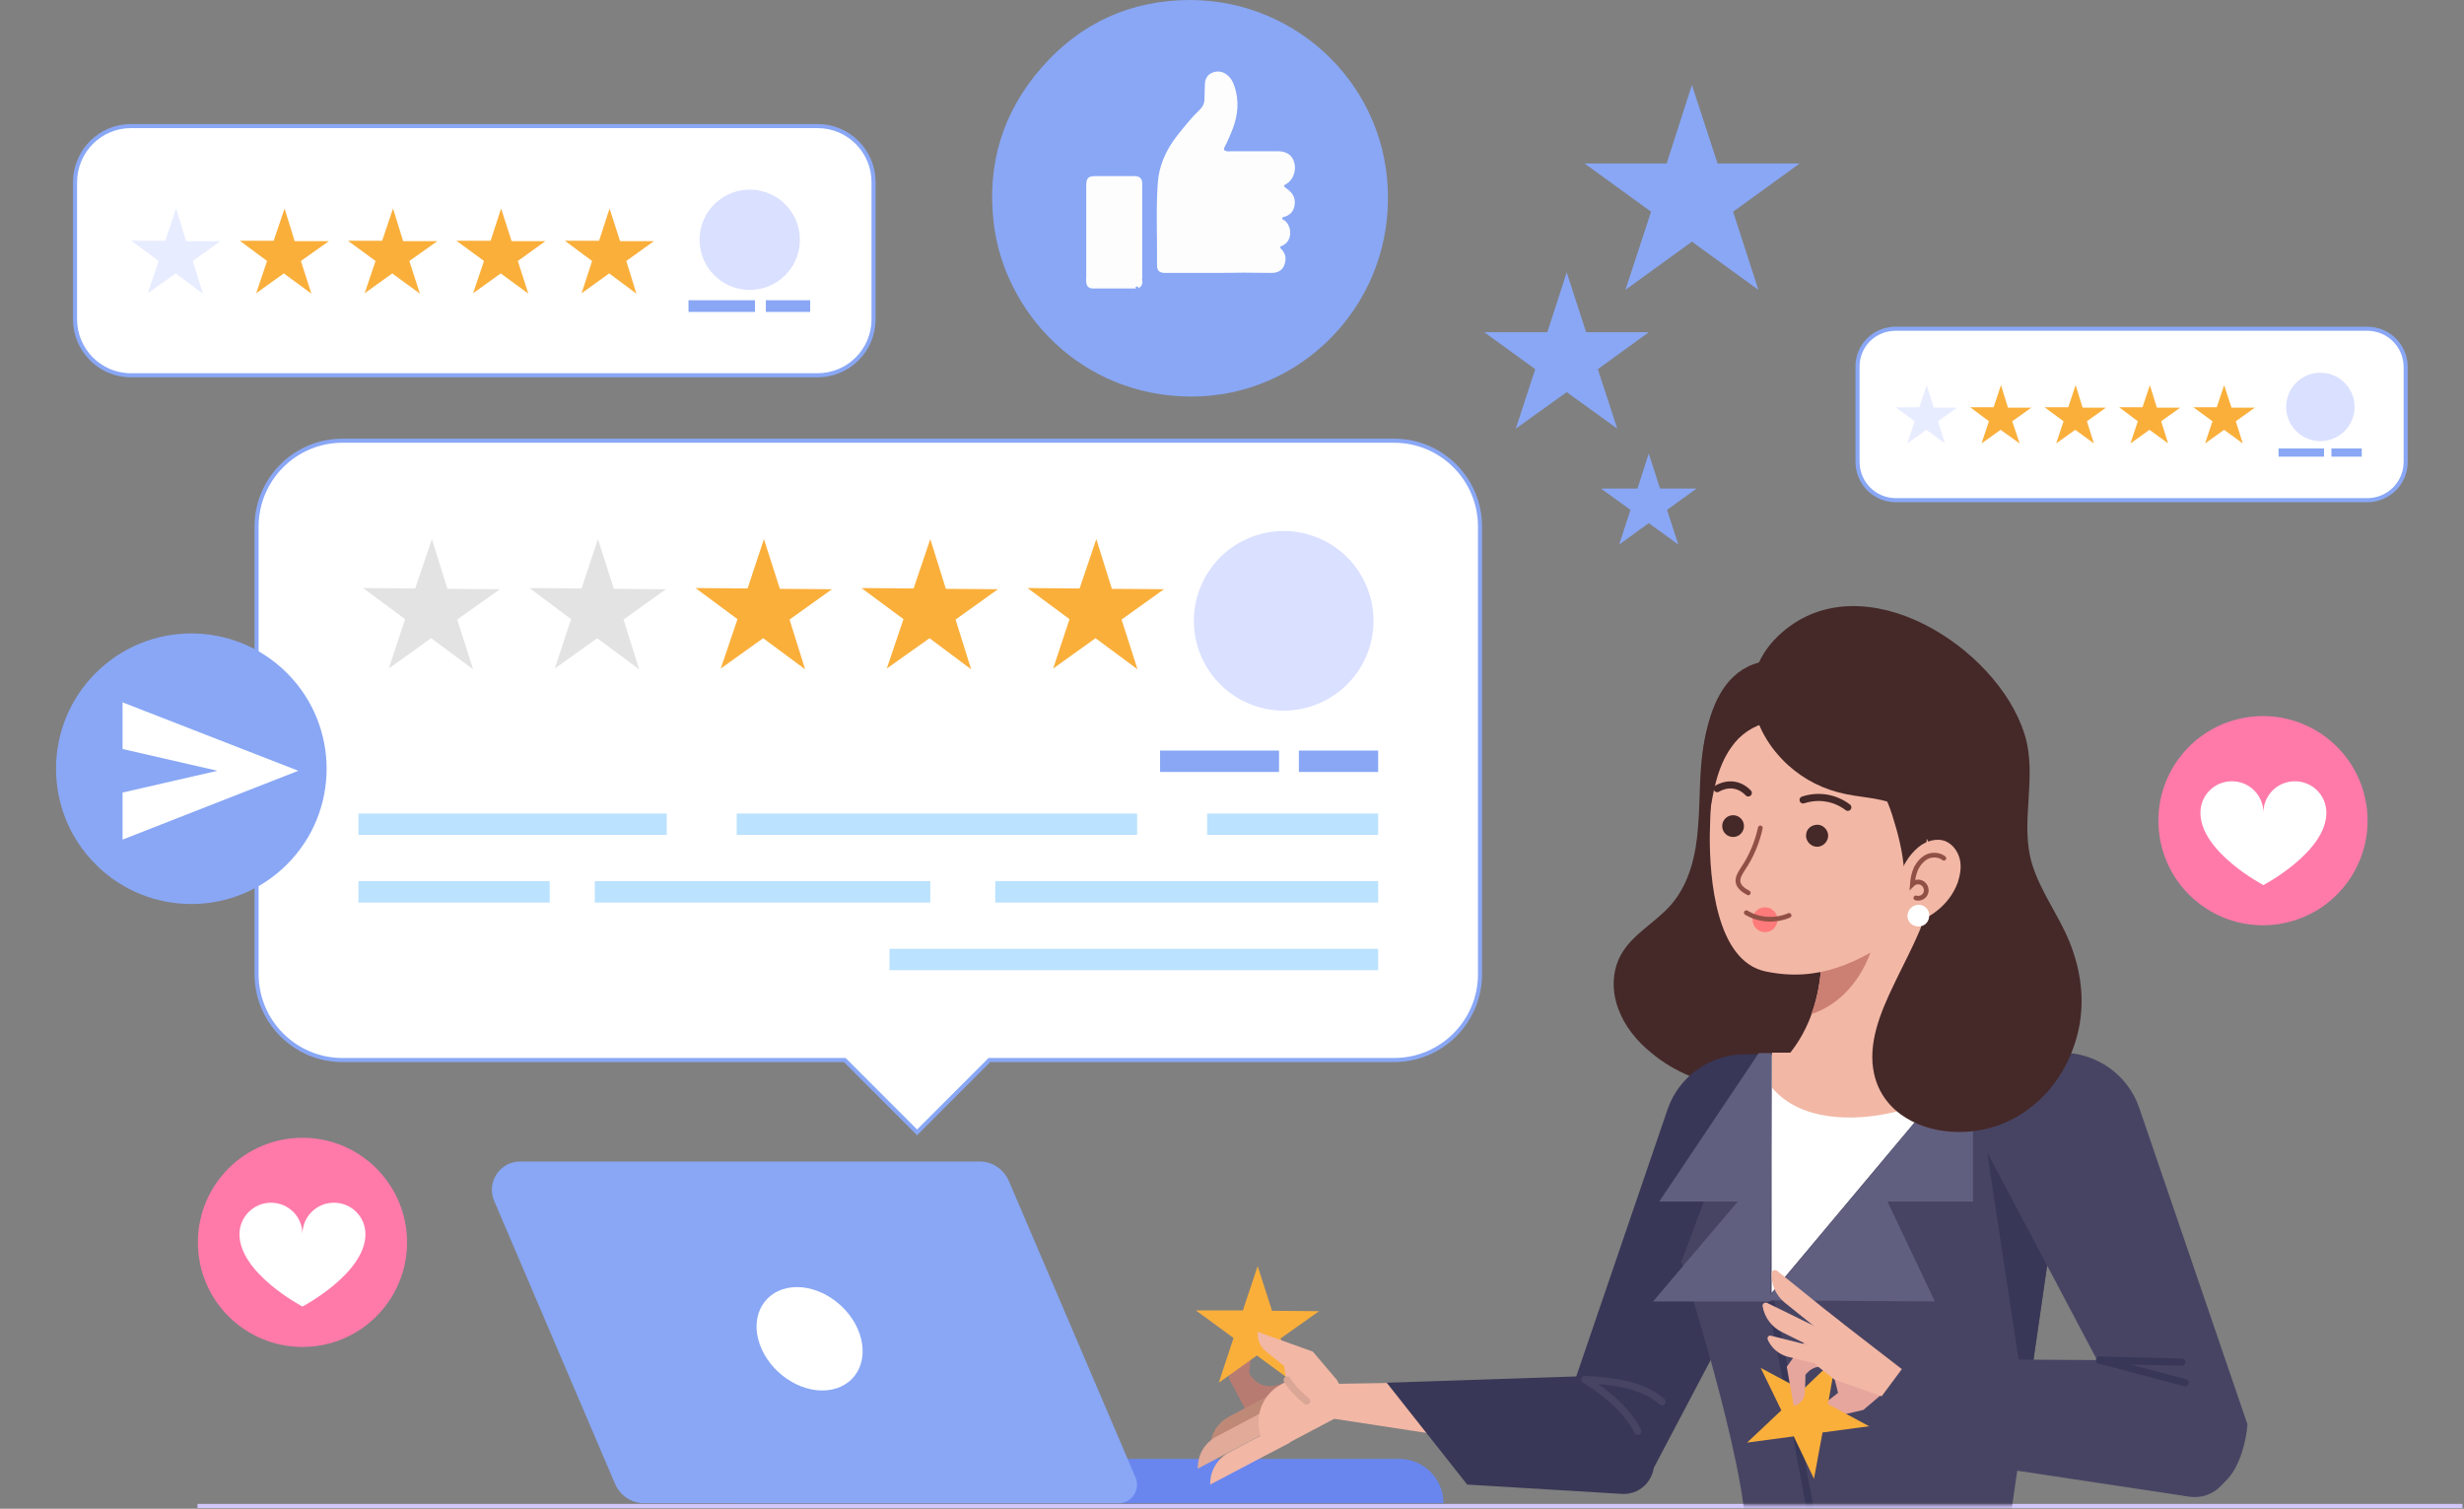 <svg width="570" height="349" viewBox="0 0 570 349" fill="none" xmlns="http://www.w3.org/2000/svg">
<rect x="0" y="0" width="570" height="349" fill="#808080" stroke="none"/>
<path d="M569.64 348.365H45.685" stroke="#D3C6FC" stroke-width="0.943" stroke-miterlimit="10"/>
<path d="M170.154 337.483H323.671C329.337 337.483 333.924 342.07 333.924 347.736H170.154V337.483Z" fill="#6986EF"/>
<path d="M120.33 268.684H226.632C229.6 268.684 232.208 270.483 233.377 273.181L262.696 341.8C263.865 344.588 261.796 347.736 258.739 347.736H149.019C146.051 347.736 143.443 345.937 142.274 343.239L114.305 277.767C112.506 273.45 115.654 268.684 120.33 268.684Z" fill="#89A7F5"/>
<path d="M175.37 309.694C176.989 316.259 183.644 321.655 190.209 321.655C196.774 321.655 200.821 316.349 199.202 309.694C197.584 303.128 190.929 297.732 184.363 297.732C177.798 297.732 173.751 303.128 175.37 309.694Z" fill="white"/>
<path d="M79.23 101.946H322.502C333.474 101.946 342.377 110.85 342.377 121.822V225.336C342.377 236.307 333.474 245.211 322.502 245.211H228.88L212.153 261.939L195.425 245.211H79.23C68.258 245.211 59.355 236.307 59.355 225.336V121.822C59.355 110.85 68.258 101.946 79.23 101.946Z" fill="white" stroke="#89A7F5" stroke-width="0.943" stroke-miterlimit="10"/>
<path d="M288.898 162.758C278.324 158.305 273.362 146.123 277.815 135.549C282.267 124.975 294.449 120.013 305.023 124.466C315.597 128.919 320.559 141.101 316.107 151.675C311.654 162.249 299.472 167.211 288.898 162.758Z" fill="#DAE0FF"/>
<path d="M253.612 124.699L249.745 136.121L237.694 136.031L247.407 143.226L243.63 154.647L253.432 147.632L263.145 154.827L259.458 143.316L269.261 136.301L257.21 136.211L253.612 124.699Z" fill="#FAAF3B"/>
<path d="M215.211 124.699L211.343 136.121L199.292 136.031L209.005 143.226L205.138 154.647L215.031 147.632L224.654 154.827L221.056 143.316L230.859 136.301L218.808 136.211L215.211 124.699Z" fill="#FAAF3B"/>
<path d="M176.719 124.699L172.942 136.121L160.89 136.031L170.603 143.226L166.736 154.647L176.539 147.632L186.252 154.827L182.654 143.316L192.457 136.301L180.406 136.211L176.719 124.699Z" fill="#FAAF3B"/>
<path d="M138.317 124.699L134.54 136.121L122.489 136.031L132.112 143.226L128.335 154.647L138.137 147.632L147.85 154.827L144.253 143.316L154.056 136.301L142.004 136.211L138.317 124.699Z" fill="#E3E3E3"/>
<path d="M99.915 124.699L96.048 136.121L83.997 136.031L93.71 143.226L89.932 154.647L99.735 147.632L109.448 154.827L105.761 143.316L115.654 136.301L103.512 136.211L99.915 124.699Z" fill="#E3E3E3"/>
<path d="M300.468 173.623H318.814V178.57H300.468V173.623Z" fill="#89A7F5"/>
<path d="M268.362 173.623H295.881V178.57H268.362V173.623Z" fill="#89A7F5"/>
<path d="M279.244 188.193H318.814V193.139H279.244V188.193Z" fill="#BBE2FF"/>
<path d="M170.423 188.193H263.055V193.139H170.423V188.193Z" fill="#BBE2FF"/>
<path d="M82.918 188.193H154.235V193.139H82.918V188.193Z" fill="#BBE2FF"/>
<path d="M230.23 203.841H318.814V208.788H230.23V203.841Z" fill="#BBE2FF"/>
<path d="M82.918 203.841H127.165V208.788H82.918V203.841Z" fill="#BBE2FF"/>
<path d="M137.598 203.841H215.211V208.788H137.598V203.841Z" fill="#BBE2FF"/>
<path d="M205.767 219.49H318.814V224.436H205.767V219.49Z" fill="#BBE2FF"/>
<path d="M30.306 29.164H189.13C196.325 29.164 202.08 35.01 202.08 42.114V73.861C202.08 81.056 196.235 86.812 189.13 86.812H30.306C23.112 86.812 17.356 80.966 17.356 73.861V42.205C17.356 35.01 23.112 29.164 30.306 29.164Z" fill="white" stroke="#89A7F5" stroke-width="0.943" stroke-miterlimit="10"/>
<path d="M141.015 48.23L138.587 55.694H130.673L136.968 60.371L134.54 67.836L140.925 63.249L147.221 67.925L144.882 60.371L151.268 55.784H143.443L141.015 48.23Z" fill="#FAAF3B"/>
<path d="M115.924 48.23L113.495 55.694H105.581L111.966 60.371L109.448 67.836L115.834 63.249L122.219 67.925L119.791 60.371L126.176 55.784H118.352L115.924 48.23Z" fill="#FAAF3B"/>
<path d="M90.922 48.23L88.404 55.694H80.49L86.875 60.371L84.357 67.836L90.742 63.249L97.127 67.925L94.699 60.371L101.174 55.784H93.26L90.922 48.23Z" fill="#FAAF3B"/>
<path d="M65.83 48.23L63.312 55.694H55.488L61.783 60.371L59.265 67.836L65.65 63.249L72.036 67.925L69.608 60.371L76.083 55.784H68.169L65.83 48.23Z" fill="#FAAF3B"/>
<path d="M40.739 48.23L38.22 55.694H30.396L36.691 60.371L34.173 67.836L40.649 63.249L46.944 67.925L44.606 60.371L50.991 55.784H43.077L40.739 48.23Z" fill="#E8ECFF"/>
<path d="M161.985 57.32C160.963 50.994 165.262 45.038 171.588 44.016C177.913 42.994 183.869 47.294 184.891 53.619C185.913 59.944 181.614 65.9 175.288 66.922C168.963 67.944 163.007 63.645 161.985 57.32Z" fill="#DAE0FF"/>
<path d="M177.168 69.454H187.421V72.153H177.168V69.454Z" fill="#89A7F5"/>
<path d="M159.272 69.454H174.65V72.153H159.272V69.454Z" fill="#89A7F5"/>
<path d="M438.516 76.045H547.606C552.553 76.045 556.51 80.002 556.51 84.949V106.803C556.51 111.749 552.553 115.706 547.606 115.706H438.606C433.66 115.706 429.703 111.749 429.703 106.803V84.949C429.613 80.002 433.57 76.045 438.516 76.045Z" fill="white" stroke="#89A7F5" stroke-width="0.943" stroke-miterlimit="10"/>
<path d="M514.51 89.086L512.802 94.212H507.406L511.812 97.449L510.104 102.576L514.51 99.428L518.827 102.576L517.208 97.449L521.615 94.302H516.219L514.51 89.086Z" fill="#FAAF3B"/>
<path d="M497.333 89.086L495.625 94.212H490.229L494.545 97.449L492.837 102.576L497.243 99.428L501.56 102.576L499.941 97.449L504.348 94.302H498.952L497.333 89.086Z" fill="#FAAF3B"/>
<path d="M480.156 89.086L478.447 94.212H472.961L477.368 97.449L475.659 102.576L480.066 99.428L484.383 102.576L482.764 97.449L487.171 94.302H481.775L480.156 89.086Z" fill="#FAAF3B"/>
<path d="M462.889 89.086L461.18 94.212H455.784L460.101 97.449L458.392 102.576L462.799 99.428L467.206 102.576L465.497 97.449L469.904 94.302H464.508L462.889 89.086Z" fill="#FAAF3B"/>
<path d="M445.711 89.086L444.002 94.212H438.517L442.923 97.449L441.215 102.576L445.621 99.428L449.938 102.576L448.319 97.449L452.726 94.302H447.33L445.711 89.086Z" fill="#E8ECFF"/>
<path d="M528.967 95.415C528.258 91.102 531.18 87.031 535.494 86.323C539.807 85.614 543.878 88.536 544.586 92.849C545.295 97.162 542.373 101.233 538.059 101.942C533.746 102.65 529.675 99.728 528.967 95.415Z" fill="#DAE0FF"/>
<path d="M539.333 103.745H546.347V105.633H539.333V103.745Z" fill="#89A7F5"/>
<path d="M527.101 103.745H537.624V105.633H527.101V103.745Z" fill="#89A7F5"/>
<path d="M69.968 311.582C56.606 311.582 45.775 300.751 45.775 287.39C45.775 274.029 56.606 263.198 69.968 263.198C83.329 263.198 94.16 274.029 94.16 287.39C94.16 300.751 83.329 311.582 69.968 311.582Z" fill="#FF7AA9"/>
<path d="M62.682 278.217C66.73 278.217 69.967 281.454 69.967 285.501C69.967 281.454 73.205 278.217 77.252 278.217C81.299 278.217 84.536 281.454 84.536 285.501C84.536 294.585 69.967 302.229 69.967 302.229C69.967 302.229 55.398 294.585 55.398 285.501C55.398 281.544 58.635 278.217 62.682 278.217Z" fill="white"/>
<path d="M499.62 193.748C497.463 180.562 506.403 168.123 519.589 165.966C532.775 163.808 545.213 172.748 547.371 185.934C549.529 199.12 540.589 211.558 527.403 213.716C514.217 215.874 501.778 206.934 499.62 193.748Z" fill="#FF7AA9"/>
<path d="M516.309 180.728C520.356 180.728 523.594 183.966 523.594 188.013C523.594 183.966 526.832 180.728 530.879 180.728C534.926 180.728 538.163 183.966 538.163 188.013C538.163 197.096 523.594 204.741 523.594 204.741C523.594 204.741 509.025 197.096 509.025 188.013C509.025 183.966 512.262 180.728 516.309 180.728Z" fill="white"/>
<path d="M391.391 19.657L385.545 37.823H366.569L381.948 48.975L376.012 67.052L391.391 55.9L406.77 67.052L400.924 48.975L416.303 37.823H397.327L391.391 19.657Z" fill="#89A7F5"/>
<path d="M362.432 63.005L357.936 76.855H343.366L355.148 85.398L350.651 99.158L362.432 90.704L374.124 99.158L369.627 85.398L381.408 76.855H366.929L362.432 63.005Z" fill="#89A7F5"/>
<path d="M381.408 104.914L378.8 113.008H370.346L377.181 117.954L374.573 125.959L381.408 121.012L388.243 125.959L385.635 117.954L392.47 113.008H384.016L381.408 104.914Z" fill="#89A7F5"/>
<path d="M66.39 199.955C78.612 187.733 78.612 167.917 66.39 155.695C54.168 143.473 34.352 143.473 22.13 155.695C9.908 167.917 9.908 187.733 22.13 199.955C34.352 212.177 54.168 212.177 66.39 199.955Z" fill="#89A7F5"/>
<path d="M28.356 162.472V173.264L50.3 178.3L28.356 183.336V194.218L69.006 178.3L28.356 162.472Z" fill="white"/>
<path d="M321.073 45.956C321.073 71.228 300.568 91.823 275.476 91.733C250.025 91.643 232.308 72.217 229.88 51.622C228.261 38.042 231.948 25.901 240.942 15.649C249.935 5.306 261.626 0 275.386 0C300.388 0.09 321.253 20.235 321.073 45.956Z" fill="#89A7F5"/>
<path d="M281.772 63.133C277.725 63.133 273.678 63.133 269.63 63.133C268.192 63.133 267.652 62.684 267.652 61.245C267.742 54.95 267.382 48.654 267.832 42.359C268.102 38.312 269.72 34.714 272.239 31.477C273.947 29.318 275.656 27.16 277.635 25.271C278.264 24.642 278.624 23.922 278.624 23.023C278.624 21.944 278.714 20.865 278.714 19.785C278.714 18.436 279.163 17.357 280.423 16.817C281.772 16.278 283.031 16.548 284.11 17.537C285.189 18.526 285.549 19.785 285.909 21.134C286.718 24.552 286.088 27.79 284.739 30.847C284.29 31.926 283.84 33.006 283.3 33.995C282.941 34.624 283.21 34.894 283.84 34.984C284.11 35.074 284.47 34.984 284.739 34.984C288.337 34.984 292.024 34.984 295.621 34.984C297.6 34.984 298.949 35.883 299.399 37.592C299.938 39.481 299.129 41.639 297.6 42.539C296.88 42.898 296.88 43.078 297.51 43.528C298.859 44.427 299.758 45.596 299.489 47.395C299.309 48.744 298.589 49.643 297.33 50.093C297.06 50.183 296.701 50.183 296.611 50.453C296.521 50.813 296.97 50.813 297.15 50.992C298.859 52.252 299.129 55.759 296.611 56.838C296.161 57.018 295.891 57.198 296.431 57.648C297.51 58.727 297.6 60.076 297.06 61.425C296.521 62.684 295.442 63.133 294.093 63.133C289.866 63.044 285.819 63.044 281.772 63.133C281.772 63.044 281.772 63.044 281.772 63.133Z" fill="#FDFDFE"/>
<path d="M262.795 66.731C259.468 66.731 256.14 66.731 252.813 66.731C251.823 66.731 251.374 66.191 251.284 65.292C251.194 64.842 251.284 64.303 251.284 63.853C251.284 56.838 251.284 49.823 251.284 42.898C251.284 41.19 251.734 40.74 253.442 40.74C256.41 40.74 259.468 40.74 262.436 40.74C263.605 40.74 264.234 41.28 264.234 42.449C264.234 49.823 264.234 57.108 264.234 64.483V64.573C264.054 64.662 264.054 64.662 264.234 64.752C264.324 65.562 264.234 66.281 263.335 66.641C263.335 66.461 263.245 66.191 262.975 66.281C262.526 66.281 262.795 66.551 262.795 66.731Z" fill="#FDFDFE"/>
<mask id="mask0_1706_16768" style="mask-type:luminance" maskUnits="userSpaceOnUse" x="246" y="138" width="324" height="211">
<path d="M246.688 138.909H570V348.185H246.688V138.909Z" fill="white"/>
</mask>
<g mask="url(#mask0_1706_16768)">
<path d="M394.269 171.465C393.01 177.94 393.37 184.506 392.83 191.071C392.38 197.636 390.852 204.381 386.535 209.327C382.847 213.554 377.451 216.162 374.843 221.109C372.865 224.886 372.865 229.473 374.394 233.43C375.833 237.387 378.621 240.804 381.948 243.502C393.1 252.855 409.828 254.294 423.048 248.269C436.268 242.153 445.801 229.203 448.859 214.993C452.007 200.784 449.039 185.585 442.024 172.814C438.067 165.62 432.581 158.964 425.296 155.187C419.181 152.129 410.097 150.96 403.982 154.648C398.676 157.795 395.348 165.799 394.269 171.465Z" fill="#452828"/>
<path d="M288.957 317.608C288.957 317.608 291.295 322.734 297.41 319.676L301.367 327.141L291.475 332.357L284.28 318.867L287.068 305.557C287.068 305.557 289.766 306.636 289.676 309.514C289.676 312.302 288.957 317.608 288.957 317.608Z" fill="#B77B72"/>
<path d="M279.963 335.145C279.873 331.997 281.582 329.119 284.37 327.68L294.712 322.194L296.871 326.241L279.963 335.145Z" fill="#BF8978"/>
<path d="M277.085 339.732C276.995 336.584 278.704 333.706 281.492 332.267L293.363 325.972L295.522 330.019L277.085 339.732Z" fill="#E1AA99"/>
<path d="M290.935 292.876L287.517 303.128H276.635L285.359 309.514L281.942 319.856L290.755 313.561L299.569 320.036L296.241 309.604L305.145 303.308L294.263 303.218L290.935 292.876Z" fill="#FAAF3B"/>
<path d="M297.59 319.587L297.051 315.989L292.914 312.662C291.654 311.672 290.935 310.143 290.935 308.525V308.075L303.706 312.662L309.282 319.227L312.879 325.972L293.633 336.134L292.284 333.706C289.676 328.85 291.565 322.734 296.421 320.216L297.59 319.587Z" fill="#F2B7A5"/>
<path d="M279.963 343.419C279.873 340.271 281.582 337.393 284.37 335.954L296.241 329.659L298.399 333.706L279.963 343.419Z" fill="#F2B7A5"/>
<path d="M297.77 319.227C298.939 321.115 300.558 322.734 302.267 324.083" stroke="#DAA696" stroke-width="1.677" stroke-miterlimit="10" stroke-linecap="round" stroke-linejoin="round"/>
<path d="M366.659 319.137L308.022 320.126L308.202 328.13L377.991 338.832L366.659 319.137Z" fill="#F2B7A5"/>
<path d="M420.979 243.862H403.712C395.618 243.862 388.333 248.988 385.725 256.723L360.724 329.839C360.724 329.839 362.432 343.329 373.045 344.588C377.002 345.038 380.869 342.879 382.668 339.372L420.89 266.885V243.862H420.979Z" fill="#383757"/>
<path d="M377.361 317.968L320.793 319.856L339.409 343.419L375.203 345.577C379.969 345.847 383.567 341.44 382.398 336.854L380.059 327.95L377.361 317.968Z" fill="#383757"/>
<path d="M366.66 319.137C371.246 321.925 376.462 326.242 378.891 331.098" stroke="#474463" stroke-width="1.677" stroke-miterlimit="10" stroke-linecap="round"/>
<path d="M366.659 319.137C372.685 319.407 380.06 320.216 384.466 324.263" stroke="#474463" stroke-width="1.677" stroke-miterlimit="10" stroke-linecap="round"/>
<path d="M464.778 353.132L478.987 255.284L471.882 243.772H406.86L388.963 291.887C388.963 291.887 403.892 338.203 403.892 355.38L387.434 403.135L406.86 410.6L421.789 364.733L438.247 410.33L489.419 389.016L464.778 353.132Z" fill="#474463"/>
<path d="M478.987 255.284L471.792 243.593H462.439L459.741 266.885L468.735 326.242L478.987 255.284Z" fill="#383757"/>
<path d="M409.828 244.042V299.082L455.964 244.042H409.828Z" fill="white"/>
<path d="M438.157 257.262C441.395 256.453 444.542 255.374 447.6 254.025L456.414 243.502H409.918V251.596C416.393 259.331 428.714 259.511 438.157 257.262Z" fill="#F2B7A5"/>
<path d="M456.414 243.593V277.947H436.628L447.6 301.06L408.479 300.79L456.414 243.593Z" fill="#615F7F"/>
<path d="M409.828 243.593H406.86L383.837 277.947H402.004L382.398 301.06H408.479H409.558L409.828 243.593Z" fill="#615F7F"/>
<path d="M409.648 301.06C414.055 322.015 417.382 343.329 421.789 364.284" stroke="#383757" stroke-width="1.677" stroke-miterlimit="10"/>
<path d="M459.741 243.502H476.918C485.012 243.502 492.297 248.629 494.905 256.363L519.907 329.479C519.907 329.479 519.637 334.875 517.119 339.552C513.162 346.926 503.269 348.815 499.312 341.44L459.741 266.615V243.502Z" fill="#474463"/>
<path d="M435.819 322.105L431.052 326.152L419.72 328.76L419.81 328.31C419.99 326.691 420.98 325.342 422.329 324.443L425.206 322.194L424.397 319.047L419.631 315.09L425.386 310.143L437.707 318.237L435.819 322.105Z" fill="#E6A69D"/>
<path d="M424.757 314.1L416.932 321.565L407.31 316.439L412.076 326.242L404.162 333.706L414.954 332.267L419.631 342.07L421.609 331.368L432.401 329.929L422.868 324.803L424.757 314.1Z" fill="#FAAF3B"/>
<path d="M417.652 318.058C417.652 318.058 420.08 314.281 424.487 317.338L428.444 311.852L420.44 306.276L413.335 316.169L414.954 325.252C414.954 325.252 417.202 324.713 417.472 322.464C417.652 320.216 417.652 318.058 417.652 318.058Z" fill="#E6A69D"/>
<path d="M435.279 323.004L439.956 316.709L422.509 303.219L420.89 305.467C417.652 309.964 417.832 314.011 420.62 316.169L424.397 319.137L435.279 323.004Z" fill="#F2B7A5"/>
<path d="M409.648 308.974C409.108 308.884 408.748 309.334 408.928 309.874C409.738 311.762 411.446 313.291 413.515 313.831L424.127 316.439L425.026 312.841L409.648 308.974Z" fill="#F2B7A5"/>
<path d="M411.087 293.955C410.547 293.596 409.828 293.865 409.828 294.585C409.738 297.193 410.817 299.711 412.975 301.42L423.498 309.874L426.375 306.276L411.087 293.955Z" fill="#F2B7A5"/>
<path d="M408.838 301.42C408.299 301.15 407.579 301.6 407.759 302.229C408.209 304.747 409.828 306.996 412.256 308.165L422.778 313.381L424.847 309.244L408.838 301.42Z" fill="#F2B7A5"/>
<path d="M501.47 314.73L443.733 314.37L461.719 339.462L506.417 346.207C512.172 347.106 517.119 341.98 516.04 336.224C514.421 326.961 510.554 315.449 501.47 314.73Z" fill="#474463"/>
<path d="M485.732 314.64L504.708 315.09" stroke="#383757" stroke-width="1.677" stroke-miterlimit="10" stroke-linecap="round"/>
<path d="M485.732 314.64L505.517 319.856" stroke="#383757" stroke-width="1.677" stroke-miterlimit="10" stroke-linecap="round"/>
<path d="M445.082 197.546L443.013 248.359C442.923 250.427 441.215 252.046 439.236 252.046H414.234C411.087 252.046 409.648 248.269 411.806 246.11C416.573 241.434 421.429 233.34 421.429 220.03V198.625L445.082 197.546Z" fill="#F2B7A5"/>
<path d="M433.48 197.996L421.429 198.535V219.94C421.429 225.785 420.53 230.642 419.001 234.599C432.941 229.922 437.527 211.396 433.48 197.996Z" fill="#CC7F73"/>
<path d="M438.876 216.522C440.585 215.353 442.204 214.004 443.823 212.475C451.827 204.651 456.593 194.129 457.762 182.977C458.842 172.634 456.773 162.292 448.139 155.457C438.966 148.172 424.577 147.543 414.234 152.579C404.342 157.436 398.856 166.699 396.877 177.221C395.888 182.437 395.618 187.833 395.528 193.139C395.438 203.122 396.967 222.278 408.389 224.706C420.71 227.314 429.793 222.638 438.876 216.522Z" fill="#F2B7A5"/>
<path d="M400.475 172.904C397.147 177.581 396.248 183.516 395.348 189.182C393.28 181.898 393.28 174.073 395.348 166.789C396.338 163.371 397.777 160.044 400.115 157.436C402.453 154.828 405.871 152.939 409.378 153.029C414.954 153.119 421.609 160.763 415.853 165.35C414.145 166.789 411.177 166.429 409.108 167.059C405.601 167.868 402.543 169.846 400.475 172.904Z" fill="#452828"/>
<path d="M413.695 177.041C417.472 180.459 422.059 182.707 427.005 183.696C432.041 184.776 438.157 184.506 442.024 188.553C453.536 200.874 443.823 215.623 437.977 228.034C435.009 234.239 431.951 241.524 433.57 248.539C435.639 257.532 444.452 261.849 453.086 261.849C467.116 261.939 477.998 251.506 480.876 238.016C482.315 231.091 481.325 224.167 478.627 217.601C476.109 211.576 472.152 206.36 470.173 200.154C467.026 190.261 471.522 179.739 468.285 169.667C461.899 149.611 431.052 129.916 412.256 146.284C401.284 155.817 404.791 168.947 413.695 177.041Z" fill="#452828"/>
<path d="M441.215 181.448C443.733 183.876 445.352 187.204 445.712 190.711C446.161 194.668 445.082 198.625 443.104 202.133L440.496 201.683C440.226 197.186 439.057 192.69 437.708 188.463C437.078 186.484 436.269 184.596 435.369 182.707C436.179 179.2 438.967 179.29 441.215 181.448Z" fill="#452828"/>
<path d="M407.219 191.521C406.5 194.848 405.151 198.086 403.262 200.874C402.633 201.863 401.823 203.032 402.093 204.201C402.363 205.28 403.442 206 404.432 206.539" stroke="#915046" stroke-width="1.094" stroke-miterlimit="10" stroke-linecap="round"/>
<path d="M407.303 215.451C405.812 214.9 405.05 213.245 405.602 211.754C406.153 210.263 407.809 209.502 409.299 210.053C410.79 210.604 411.552 212.26 411 213.751C410.449 215.241 408.793 216.003 407.303 215.451Z" fill="#FF7A7A"/>
<path d="M403.982 211.126C406.95 212.925 410.727 213.105 413.875 211.755" stroke="#915046" stroke-width="1.094" stroke-miterlimit="10" stroke-linecap="round"/>
<path d="M397.237 182.437C399.755 180.998 402.453 181.358 404.432 183.426" stroke="#452828" stroke-width="1.64" stroke-miterlimit="10" stroke-linecap="round"/>
<path d="M417.112 185.045C420.71 183.876 424.487 184.506 427.455 186.754" stroke="#452828" stroke-width="1.64" stroke-miterlimit="10" stroke-linecap="round"/>
<path d="M417.832 192.87C417.562 194.219 418.551 195.568 419.9 195.837C421.249 196.107 422.598 195.118 422.868 193.769C423.138 192.42 422.149 191.071 420.8 190.801C419.361 190.621 418.012 191.521 417.832 192.87Z" fill="#452828"/>
<path d="M398.433 191.505C398.207 190.133 399.136 188.837 400.508 188.611C401.88 188.385 403.176 189.314 403.402 190.686C403.628 192.058 402.699 193.354 401.327 193.58C399.955 193.806 398.659 192.877 398.433 191.505Z" fill="#452828"/>
<path d="M443.733 196.017C445.442 194.578 447.96 193.769 450.028 194.578C451.737 195.298 452.906 196.917 453.356 198.715C453.806 200.514 453.446 202.403 452.906 204.111C450.928 209.597 445.442 213.644 439.686 213.914C438.517 214.004 439.146 204.291 439.326 203.392C439.776 200.694 441.575 197.816 443.733 196.017Z" fill="#F2B7A5"/>
<path d="M441.305 211.396C441.035 212.745 441.934 214.094 443.373 214.274C444.722 214.544 446.071 213.644 446.251 212.205C446.521 210.856 445.621 209.507 444.182 209.327C442.833 209.148 441.574 210.047 441.305 211.396Z" fill="white"/>
<path d="M449.669 198.535C448.679 197.726 447.151 197.636 445.981 198.086C444.812 198.625 443.913 199.615 443.283 200.784C442.744 201.953 442.474 203.302 442.384 204.561C443.014 203.931 444.093 203.841 444.812 204.381C445.532 204.921 445.802 205.91 445.442 206.719C445.082 207.529 444.093 207.978 443.193 207.709" stroke="#915046" stroke-width="1.094" stroke-miterlimit="10" stroke-linecap="round"/>
</g>
</svg>
